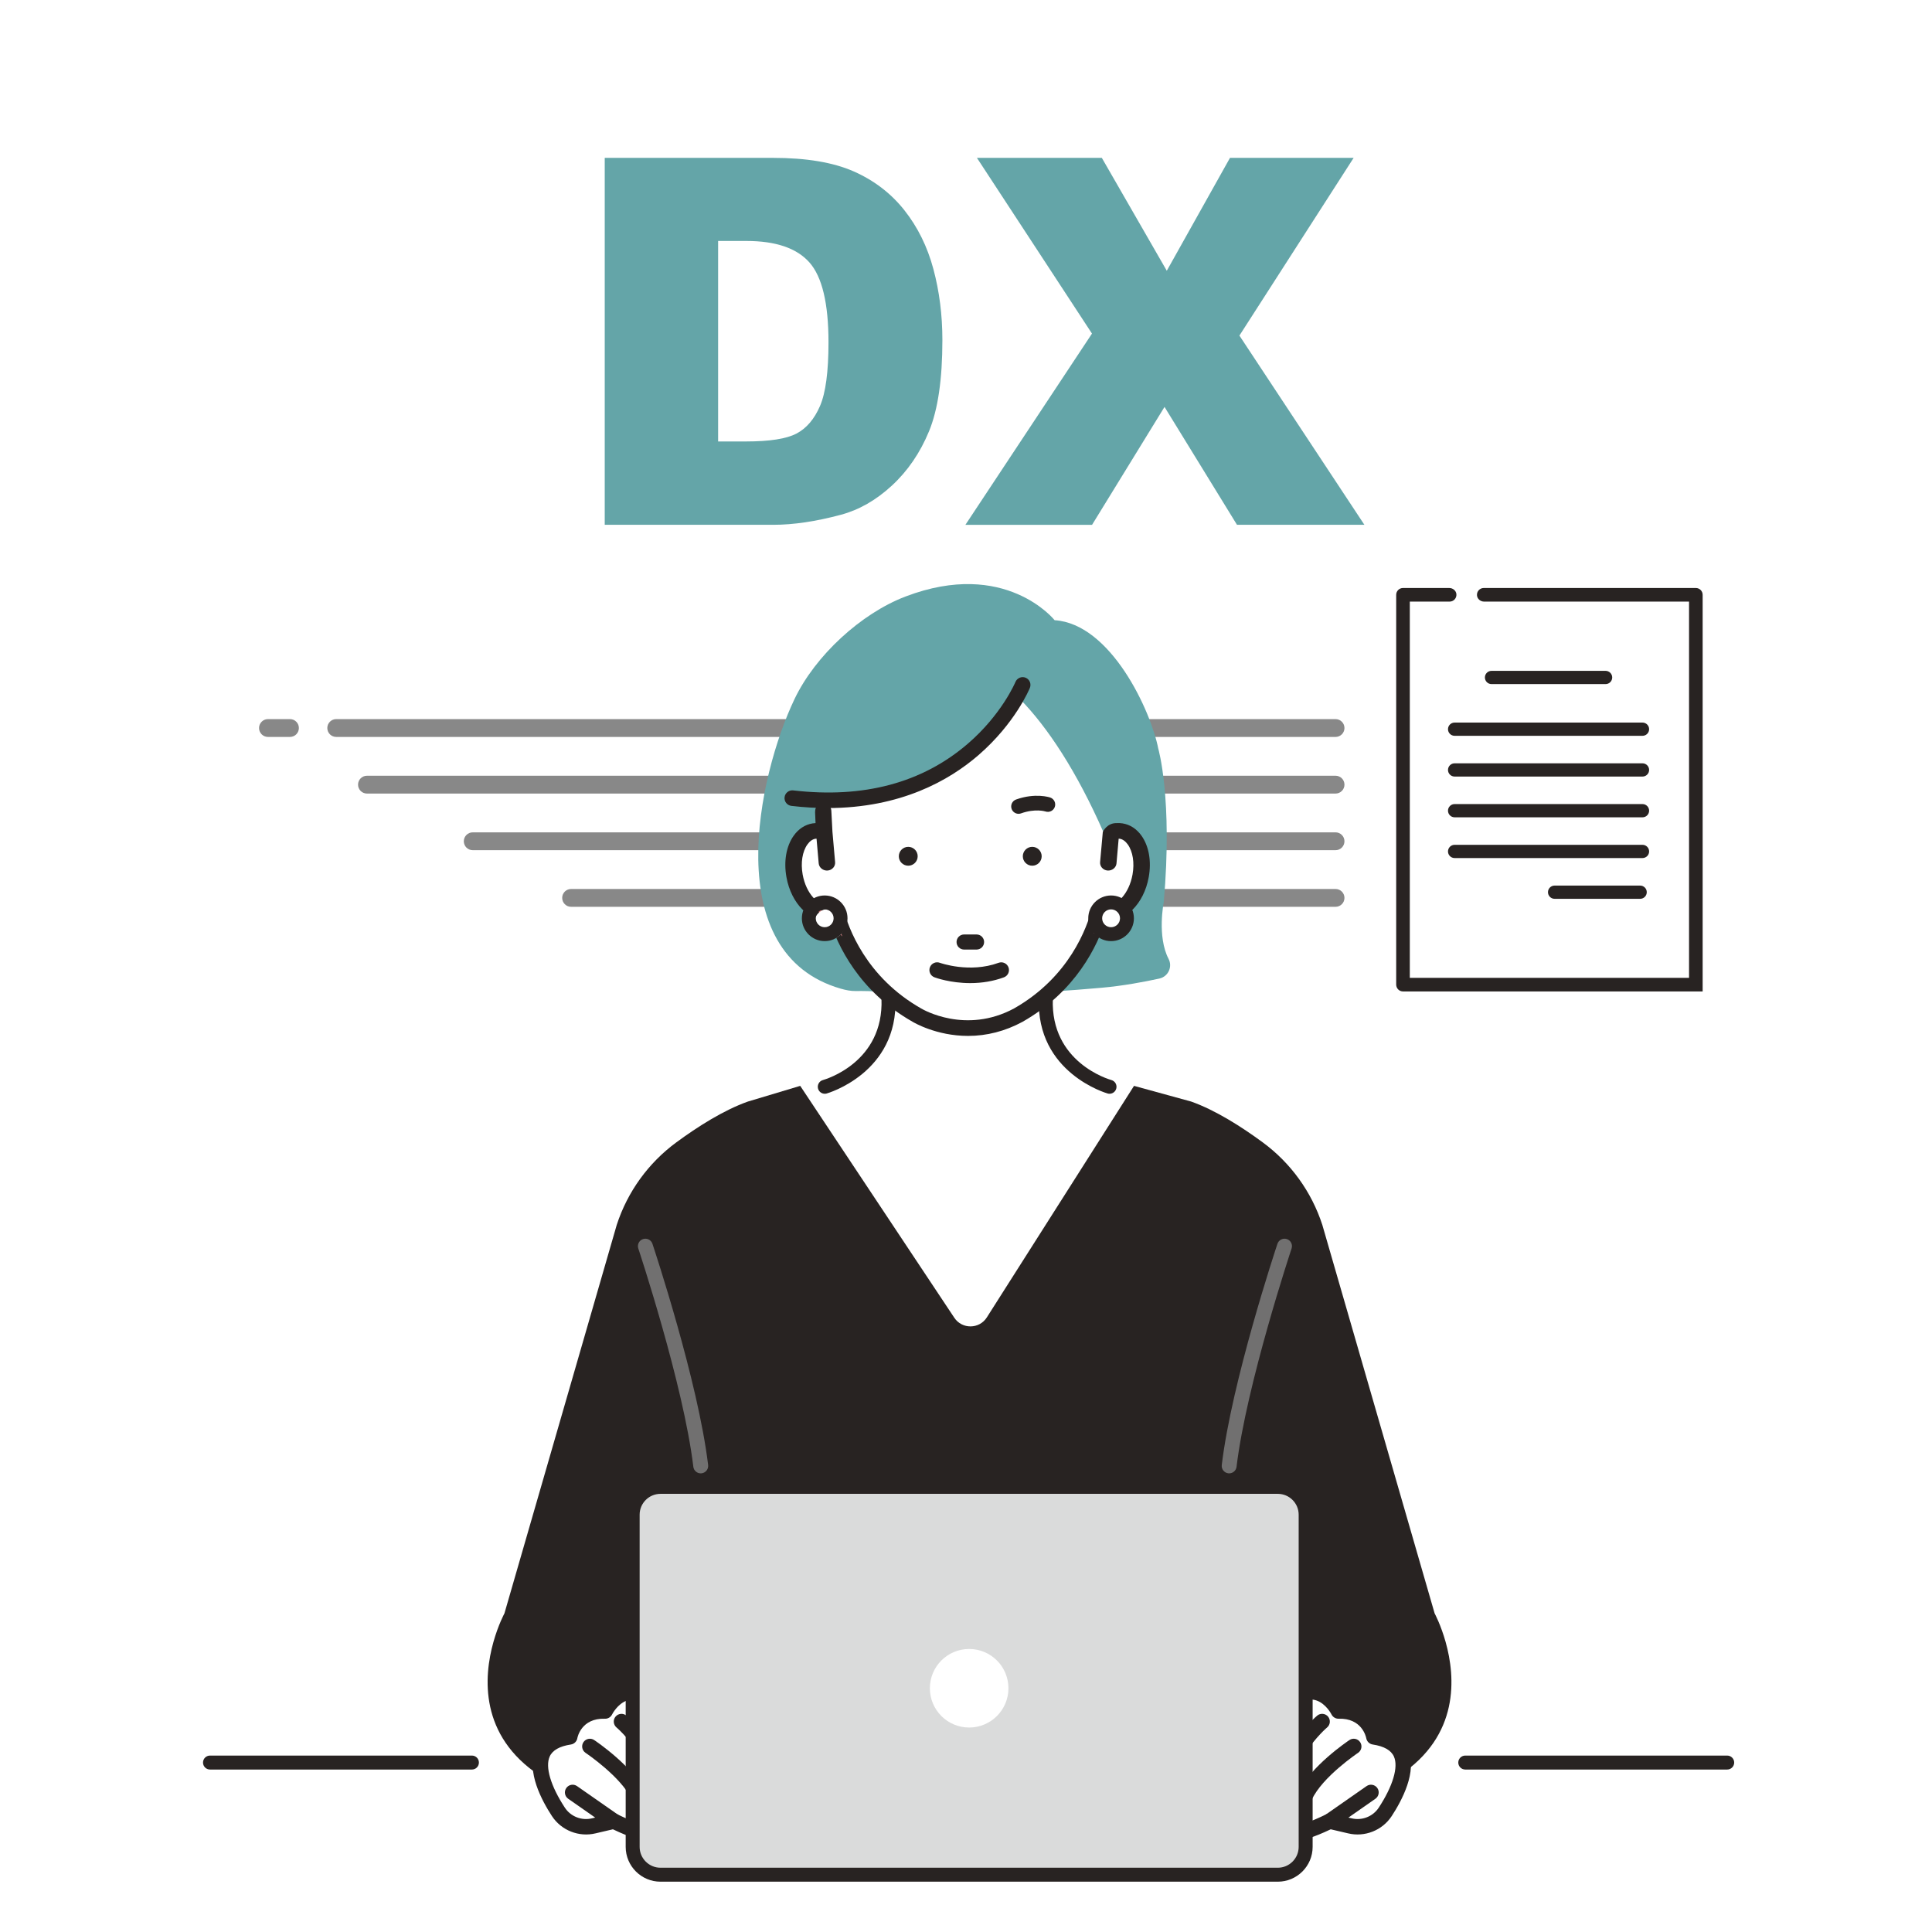 <?xml version="1.0" encoding="utf-8"?>
<!-- Generator: Adobe Illustrator 16.0.0, SVG Export Plug-In . SVG Version: 6.00 Build 0)  -->
<!DOCTYPE svg PUBLIC "-//W3C//DTD SVG 1.1//EN" "http://www.w3.org/Graphics/SVG/1.1/DTD/svg11.dtd">
<svg version="1.1" id="レイヤー_1" xmlns="http://www.w3.org/2000/svg" xmlns:xlink="http://www.w3.org/1999/xlink" x="0px"
	 y="0px" width="280px" height="280px" viewBox="0 0 280 280" enable-background="new 0 0 280 280" xml:space="preserve">
<pattern  width="22.553" height="22.552" patternUnits="userSpaceOnUse" id="新規パターンスウォッチ_14" viewBox="12.968 -24.244 22.553 22.552" overflow="visible">
	<g>
		<polygon fill="none" points="12.968,-1.691 12.968,-24.244 35.521,-24.244 35.521,-1.691 		"/>
		<path fill="#64A6AA" d="M35.521,0c0.932,0,1.69-0.757,1.69-1.691s-0.758-1.691-1.69-1.691c-0.935,0-1.692,0.757-1.692,1.691
			S34.585,0,35.521,0z"/>
		<path fill="#64A6AA" d="M24.244,0c0.934,0,1.691-0.757,1.691-1.691s-0.758-1.691-1.691-1.691c-0.935,0-1.691,0.757-1.691,1.691
			S23.309,0,24.244,0z"/>
		<path fill="#64A6AA" d="M12.968,0c0.933,0,1.691-0.757,1.691-1.691S13.9-3.383,12.968-3.383c-0.935,0-1.692,0.757-1.692,1.691
			S12.033,0,12.968,0z"/>
		<path fill="#64A6AA" d="M35.521-11.276c0.932,0,1.69-0.757,1.69-1.692c0-0.934-0.758-1.691-1.69-1.691
			c-0.935,0-1.692,0.757-1.692,1.691C33.828-12.033,34.585-11.276,35.521-11.276z"/>
		<path fill="#64A6AA" d="M24.244-11.276c0.934,0,1.691-0.757,1.691-1.692c0-0.934-0.758-1.691-1.691-1.691
			c-0.935,0-1.691,0.757-1.691,1.691C22.552-12.033,23.309-11.276,24.244-11.276z"/>
		<path fill="#64A6AA" d="M12.968-11.276c0.933,0,1.691-0.757,1.691-1.692c0-0.934-0.759-1.691-1.691-1.691
			c-0.935,0-1.692,0.757-1.692,1.691C11.276-12.033,12.033-11.276,12.968-11.276z"/>
		<path fill="#64A6AA" d="M35.521-22.552c0.932,0,1.69-0.757,1.69-1.691c0-0.934-0.758-1.691-1.69-1.691
			c-0.935,0-1.692,0.757-1.692,1.691C33.828-23.309,34.585-22.552,35.521-22.552z"/>
		<path fill="#64A6AA" d="M24.244-22.552c0.934,0,1.691-0.757,1.691-1.691c0-0.934-0.758-1.691-1.691-1.691
			c-0.935,0-1.691,0.757-1.691,1.691C22.552-23.309,23.309-22.552,24.244-22.552z"/>
		<path fill="#64A6AA" d="M12.968-22.552c0.933,0,1.691-0.757,1.691-1.691c0-0.934-0.759-1.691-1.691-1.691
			c-0.935,0-1.692,0.757-1.692,1.691C11.276-23.309,12.033-22.552,12.968-22.552z"/>
		<path fill="#64A6AA" d="M1.691-22.552c0.934,0,1.692-0.757,1.692-1.691c0-0.934-0.758-1.691-1.692-1.691
			C0.757-25.935,0-25.178,0-24.244C0-23.309,0.757-22.552,1.691-22.552z"/>
		<path fill="#64A6AA" d="M1.691-24.244"/>
		<path fill="#64A6AA" d="M18.605-5.639c0.934,0,1.691-0.757,1.691-1.691s-0.758-1.691-1.691-1.691
			c-0.934,0-1.691,0.757-1.691,1.691S17.671-5.639,18.605-5.639z"/>
		<path fill="#64A6AA" d="M29.882-5.639c0.933,0,1.691-0.757,1.691-1.691s-0.759-1.691-1.691-1.691
			c-0.935,0-1.691,0.757-1.691,1.691S28.947-5.639,29.882-5.639z"/>
		<path fill="#64A6AA" d="M18.605-16.914c0.934,0,1.691-0.757,1.691-1.691c0-0.935-0.758-1.691-1.691-1.691
			c-0.934,0-1.691,0.757-1.691,1.691C16.914-17.671,17.671-16.914,18.605-16.914z"/>
		<path fill="#64A6AA" d="M29.882-16.914c0.933,0,1.691-0.757,1.691-1.691c0-0.935-0.759-1.691-1.691-1.691
			c-0.935,0-1.691,0.757-1.691,1.691C28.19-17.671,28.947-16.914,29.882-16.914z"/>
		<path fill="#64A6AA" d="M7.33-16.914c0.934,0,1.691-0.757,1.691-1.691c0-0.935-0.758-1.691-1.691-1.691
			c-0.934,0-1.691,0.757-1.691,1.691C5.638-17.671,6.396-16.914,7.33-16.914z"/>
		<path fill="#64A6AA" d="M7.33-18.605"/>
	</g>
</pattern>
<g>
	<g>
		<path fill="#888888" d="M193.558,106.802H48.727c-0.713,0-1.291-0.578-1.291-1.292s0.578-1.292,1.291-1.292h144.831
			c0.714,0,1.292,0.578,1.292,1.292S194.271,106.802,193.558,106.802z"/>
		<path fill="#888888" d="M42.025,106.802h-3.19c-0.714,0-1.292-0.578-1.292-1.292s0.578-1.292,1.292-1.292h3.19
			c0.714,0,1.292,0.578,1.292,1.292S42.739,106.802,42.025,106.802z"/>
		<path fill="#888888" d="M193.558,115.009H53.183c-0.714,0-1.292-0.578-1.292-1.292c0-0.713,0.579-1.292,1.292-1.292h140.375
			c0.714,0,1.292,0.579,1.292,1.292C194.85,114.431,194.271,115.009,193.558,115.009z"/>
		<path fill="#888888" d="M193.558,123.215H68.511c-0.713,0-1.292-0.578-1.292-1.292s0.578-1.292,1.292-1.292h125.046
			c0.714,0,1.292,0.578,1.292,1.292S194.271,123.215,193.558,123.215z"/>
		<path fill="#888888" d="M193.558,131.422H82.768c-0.713,0-1.292-0.579-1.292-1.292s0.579-1.292,1.292-1.292h110.79
			c0.714,0,1.292,0.578,1.292,1.292S194.271,131.422,193.558,131.422z"/>
		<polygon fill="#FFFFFF" points="203.335,86.204 203.335,142.7 223.9,142.7 229.141,142.7 245.775,142.7 245.775,86.204 		"/>
		
			<pattern  id="SVGID_1_" xlink:href="#譁ｰ隕上ヱ繧ｿ繝ｼ繝ｳ繧ｹ繧ｦ繧ｩ繝メ_14" patternTransform="matrix(0.432 0 0 0.432 -4526.76 -4386.026)">
		</pattern>
		<polygon fill="url(#SVGID_1_)" points="210.416,92.812 210.416,149.31 241.191,149.31 246.434,149.31 252.855,149.31 
			252.855,92.812 		"/>
		<polygon fill="#FFFFFF" points="203.335,86.204 203.335,142.7 234.111,142.7 239.352,142.7 245.775,142.7 245.775,86.204 		"/>
		<path fill="#282322" d="M245.775,85.217h-30.737c-0.579,0-1.04,0.498-0.981,1.088c0.051,0.513,0.521,0.884,1.037,0.884h29.695
			v54.525h-20.415h-9.132H204.32V87.189h5.771c0.578,0,1.04-0.497,0.981-1.088c-0.052-0.513-0.521-0.884-1.038-0.884h-6.701
			c-0.544,0-0.986,0.441-0.986,0.986V142.7c0,0.545,0.442,0.986,0.986,0.986h11.434h9.132h22.862V86.204
			C246.762,85.659,246.32,85.217,245.775,85.217z"/>
		<path fill="#FFFFFF" d="M155.307,154.033c-1.61-1.668-3.529-5.771-3.632-8.087l-0.46-10.422h-3.057h-1.952h-3.057h-6.191h-3.056
			h-1.953h-3.056l-0.459,10.422c-0.103,2.315-2.022,6.419-3.632,8.087c-4.921,5.097-10.522,5.821-10.522,5.821l27.229,39.872
			l26.805-40.421C168.312,159.306,160.228,159.13,155.307,154.033z"/>
		<g>
			<path fill="#282322" d="M101.871,263.354c0.336,0.025,0.666,0.049,0.99,0.073C102.505,263.4,102.174,263.376,101.871,263.354z"/>
			<path fill="#282322" d="M102.861,263.427c0.093,0.007,0.188,0.014,0.284,0.021C103.05,263.44,102.957,263.434,102.861,263.427z"
				/>
			<path fill="#282322" d="M101.749,263.345c0.04,0.003,0.081,0.006,0.122,0.009C101.83,263.351,101.79,263.348,101.749,263.345z"/>
			<path fill="#282322" d="M103.145,263.447c0.226,0.017,0.448,0.033,0.667,0.05C103.583,263.48,103.36,263.464,103.145,263.447z"/>
			<path fill="#282322" d="M105.846,263.646c0.191,0.015,0.378,0.028,0.565,0.042C106.221,263.675,106.033,263.66,105.846,263.646z"
				/>
			<path fill="#282322" d="M106.412,263.688c0.124,0.009,0.249,0.019,0.374,0.027C106.663,263.707,106.537,263.698,106.412,263.688z
				"/>
			<path fill="#282322" d="M101.459,263.323c0.096,0.007,0.195,0.015,0.29,0.021C101.649,263.337,101.552,263.33,101.459,263.323z"
				/>
			<path fill="#282322" d="M103.812,263.497c0.634,0.046,1.319,0.097,2.034,0.149C105.199,263.6,104.52,263.549,103.812,263.497z"/>
			<path fill="#282322" d="M99.945,263.212c0.032,0.002,0.062,0.004,0.094,0.007C99.999,263.216,99.968,263.213,99.945,263.212z"/>
			<path fill="#282322" d="M99.924,263.21c0.006,0.001,0.013,0.001,0.021,0.002C99.938,263.211,99.931,263.211,99.924,263.21z"/>
			<path fill="#282322" d="M101.302,263.312c0.052,0.004,0.104,0.008,0.157,0.012C101.407,263.319,101.354,263.315,101.302,263.312z
				"/>
			<path fill="#282322" d="M100.039,263.219c0.034,0.002,0.073,0.005,0.119,0.008C100.118,263.225,100.079,263.222,100.039,263.219z
				"/>
			<path fill="#282322" d="M99.902,263.208c0.007,0.001,0.014,0.001,0.021,0.002C99.911,263.209,99.902,263.208,99.902,263.208z"/>
			<path fill="#282322" d="M106.786,263.716c0.103,0.008,0.202,0.016,0.303,0.022C106.988,263.731,106.886,263.724,106.786,263.716z
				"/>
			<path fill="#282322" d="M101.119,263.298c0.061,0.005,0.122,0.009,0.183,0.014C101.239,263.307,101.178,263.303,101.119,263.298z
				"/>
			<path fill="#282322" d="M100.325,263.239c0.201,0.015,0.469,0.034,0.794,0.059C100.857,263.279,100.593,263.26,100.325,263.239z"
				/>
			<path fill="#282322" d="M100.158,263.227c0.056,0.005,0.111,0.009,0.167,0.013C100.263,263.234,100.207,263.23,100.158,263.227z"
				/>
			<path fill="#282322" d="M116.418,264.427c0.004,0.001,0.008,0.001,0.011,0.001C116.426,264.428,116.422,264.428,116.418,264.427z
				"/>
			<path fill="#282322" d="M115.904,264.389c0.18,0.014,0.352,0.026,0.514,0.038C116.259,264.415,116.086,264.402,115.904,264.389z"
				/>
			<path fill="#282322" d="M116.429,264.428c0.485,0.036,0.89,0.066,1.192,0.088C117.335,264.494,116.942,264.466,116.429,264.428z"
				/>
			<path fill="#282322" d="M117.622,264.516c0.002,0,0.006,0,0.008,0.001C117.627,264.516,117.625,264.516,117.622,264.516z"/>
			<path fill="#282322" d="M107.089,263.738c0.264,0.02,0.53,0.039,0.797,0.059C107.626,263.778,107.36,263.759,107.089,263.738z"/>
			<path fill="#282322" d="M117.63,264.517c0.061,0.004,0.116,0.008,0.168,0.013C117.747,264.524,117.691,264.521,117.63,264.517z"
				/>
			<path fill="#282322" d="M118.11,264.552C118.27,264.563,118.279,264.564,118.11,264.552L118.11,264.552z"/>
			<path fill="#282322" d="M117.798,264.529c0.137,0.01,0.24,0.018,0.312,0.022C118.036,264.547,117.931,264.539,117.798,264.529z"
				/>
			<path fill="#282322" d="M115.528,264.361c0.072,0.006,0.144,0.011,0.214,0.016C115.672,264.372,115.602,264.367,115.528,264.361z
				"/>
			<path fill="#282322" d="M115.742,264.377c0.054,0.004,0.109,0.008,0.162,0.012C115.851,264.385,115.796,264.381,115.742,264.377z
				"/>
			<path fill="#282322" d="M107.886,263.797c0.25,0.02,0.496,0.037,0.735,0.055C108.375,263.834,108.13,263.815,107.886,263.797z"/>
			<path fill="#282322" d="M115.307,264.345c0.075,0.006,0.15,0.011,0.222,0.017C115.456,264.355,115.382,264.351,115.307,264.345z"
				/>
			<path fill="#282322" d="M108.621,263.852c0.357,0.026,0.715,0.053,1.071,0.079C109.347,263.905,108.991,263.879,108.621,263.852z
				"/>
			<path fill="#282322" d="M109.692,263.931c0.236,0.018,0.466,0.034,0.691,0.051C110.154,263.965,109.923,263.947,109.692,263.931z
				"/>
			<path fill="#282322" d="M112.931,264.17c0.471,0.034,0.906,0.066,1.308,0.096C113.821,264.235,113.384,264.203,112.931,264.17z"
				/>
			<path fill="#282322" d="M114.238,264.266c0.375,0.028,0.732,0.055,1.068,0.079C114.981,264.32,114.625,264.295,114.238,264.266z"
				/>
			<path fill="#282322" d="M110.383,263.981c0.876,0.065,1.737,0.128,2.547,0.188C112.175,264.114,111.328,264.051,110.383,263.981z
				"/>
			<path fill="#282322" d="M181.162,263.323c-0.093,0.007-0.189,0.014-0.289,0.021C180.968,263.338,181.066,263.33,181.162,263.323z
				"/>
			<path fill="#282322" d="M179.477,263.447c-0.215,0.017-0.438,0.033-0.667,0.05C179.029,263.48,179.252,263.464,179.477,263.447z"
				/>
			<path fill="#282322" d="M175.836,263.716c-0.102,0.008-0.202,0.016-0.303,0.022C175.633,263.731,175.733,263.724,175.836,263.716
				z"/>
			<path fill="#282322" d="M180.873,263.345c-0.041,0.003-0.081,0.006-0.121,0.009C180.792,263.351,180.832,263.348,180.873,263.345
				z"/>
			<path fill="#282322" d="M180.752,263.354c-0.305,0.022-0.637,0.047-0.991,0.073C180.085,263.402,180.414,263.379,180.752,263.354
				z"/>
			<path fill="#282322" d="M176.21,263.688c-0.126,0.01-0.251,0.019-0.374,0.027C175.961,263.707,176.086,263.697,176.21,263.688z"
				/>
			<path fill="#282322" d="M178.81,263.497c-0.708,0.052-1.387,0.103-2.034,0.149C177.49,263.594,178.175,263.543,178.81,263.497z"
				/>
			<path fill="#282322" d="M176.775,263.646c-0.188,0.014-0.375,0.028-0.565,0.042C176.396,263.675,176.584,263.661,176.775,263.646
				z"/>
			<path fill="#282322" d="M179.761,263.427c-0.096,0.007-0.189,0.014-0.284,0.021C179.573,263.44,179.668,263.434,179.761,263.427z
				"/>
			<path fill="#282322" d="M182.697,263.21c-0.007,0.001-0.014,0.001-0.021,0.002C182.685,263.211,182.691,263.211,182.697,263.21z"
				/>
			<path fill="#282322" d="M182.676,263.212c-0.021,0.001-0.053,0.004-0.094,0.007C182.614,263.216,182.645,263.214,182.676,263.212
				z"/>
			<path fill="#282322" d="M181.319,263.312c-0.052,0.004-0.104,0.008-0.157,0.012C181.216,263.319,181.268,263.315,181.319,263.312
				z"/>
			<path fill="#282322" d="M182.719,263.208c0,0-0.008,0.001-0.021,0.002C182.705,263.209,182.712,263.209,182.719,263.208z"/>
			<path fill="#282322" d="M182.582,263.219c-0.039,0.003-0.078,0.006-0.119,0.008C182.51,263.224,182.549,263.221,182.582,263.219z
				"/>
			<path fill="#282322" d="M181.503,263.298c-0.06,0.005-0.12,0.009-0.184,0.014C181.381,263.307,181.441,263.303,181.503,263.298z"
				/>
			<path fill="#282322" d="M182.297,263.239c-0.268,0.021-0.533,0.04-0.794,0.059C181.828,263.273,182.096,263.254,182.297,263.239z
				"/>
			<path fill="#282322" d="M182.463,263.227c-0.049,0.004-0.104,0.008-0.166,0.013C182.353,263.235,182.407,263.231,182.463,263.227
				z"/>
			<path fill="#282322" d="M174.736,263.797c-0.244,0.019-0.49,0.037-0.736,0.055C174.24,263.834,174.485,263.816,174.736,263.797z"
				/>
			<path fill="#282322" d="M166.191,264.428c-0.512,0.038-0.904,0.066-1.191,0.088C165.303,264.494,165.707,264.464,166.191,264.428
				z"/>
			<path fill="#282322" d="M165,264.516c-0.003,0-0.006,0-0.008,0.001C164.994,264.516,164.996,264.516,165,264.516z"/>
			<path fill="#282322" d="M166.718,264.389c-0.183,0.014-0.354,0.026-0.515,0.038C166.366,264.415,166.538,264.402,166.718,264.389
				z"/>
			<path fill="#282322" d="M164.992,264.517c-0.062,0.004-0.117,0.008-0.17,0.013C164.875,264.524,164.931,264.521,164.992,264.517z
				"/>
			<path fill="#282322" d="M166.203,264.427c-0.004,0.001-0.008,0.001-0.012,0.001C166.195,264.428,166.199,264.428,166.203,264.427
				z"/>
			<path fill="#282322" d="M164.35,157.372l8.275,2.271c3.543,1.256,7.312,3.66,10.381,5.918c4.049,2.979,7.075,7.156,8.638,11.967
				l16.274,56.298c0,0,14.314,26.34-26.467,29.383l-40.939-0.07l-40.94,0.07c-40.781-3.043-26.466-29.383-26.466-29.383
				l16.274-56.298c1.562-4.811,4.589-8.988,8.637-11.967c3.068-2.258,6.839-4.662,10.381-5.918l7.575-2.271l22.331,33.605
				c1.126,1.694,3.624,1.669,4.715-0.048L164.35,157.372z"/>
			<path fill="#282322" d="M164.822,264.529c-0.132,0.01-0.236,0.018-0.311,0.022C164.583,264.547,164.686,264.539,164.822,264.529z
				"/>
			<path fill="#282322" d="M164.512,264.552C164.342,264.564,164.352,264.563,164.512,264.552L164.512,264.552z"/>
			<path fill="#282322" d="M167.094,264.361c-0.074,0.006-0.145,0.011-0.215,0.016C166.949,264.372,167.021,264.367,167.094,264.361
				z"/>
			<path fill="#282322" d="M169.691,264.17c-0.454,0.033-0.892,0.065-1.309,0.096C168.785,264.236,169.22,264.204,169.691,264.17z"
				/>
			<path fill="#282322" d="M172.93,263.931c-0.231,0.017-0.463,0.034-0.691,0.051C172.463,263.965,172.693,263.948,172.93,263.931z"
				/>
			<path fill="#282322" d="M172.238,263.981c-0.945,0.069-1.792,0.133-2.547,0.188C170.502,264.109,171.361,264.047,172.238,263.981
				z"/>
			<path fill="#282322" d="M174,263.852c-0.369,0.027-0.726,0.054-1.07,0.079C173.285,263.904,173.644,263.878,174,263.852z"/>
			<path fill="#282322" d="M168.383,264.266c-0.387,0.029-0.742,0.055-1.068,0.079C167.65,264.32,168.008,264.294,168.383,264.266z"
				/>
			<path fill="#282322" d="M175.533,263.738c-0.271,0.021-0.537,0.04-0.797,0.059C175.003,263.777,175.27,263.758,175.533,263.738z"
				/>
			<path fill="#282322" d="M166.879,264.377c-0.055,0.004-0.107,0.008-0.161,0.012C166.771,264.385,166.824,264.381,166.879,264.377
				z"/>
			<path fill="#282322" d="M167.314,264.345c-0.074,0.006-0.148,0.011-0.221,0.017C167.165,264.355,167.24,264.351,167.314,264.345z
				"/>
		</g>
		<g>
			<path fill="#FFFFFF" d="M87.709,247.973c0,0,2.083-4.304,6.247-2.222c0,0,1.11-6.178,5.692-0.555c0,0,6.386,17.769,0.139,19.227
				c0,0-2.638-1.249-5.969-5.206c0,0,7.357,10.689-4.859,4.721l-2.89,0.675c-1.969,0.478-4.031-0.329-5.142-2.023
				c-1.653-2.521-5.712-9.758,1.646-10.868C82.573,251.721,83.267,247.834,87.709,247.973z"/>
			<path fill="#282322" d="M94.461,266.867c-1.335,0-3.175-0.579-5.632-1.752l-2.505,0.586c-2.417,0.586-4.966-0.417-6.331-2.499
				c-1.473-2.247-3.739-6.476-2.367-9.545c0.663-1.481,2.026-2.458,4.058-2.908c0.574-1.603,2.164-3.721,5.387-3.888
				c0.503-0.758,1.528-1.998,3.104-2.535c0.979-0.334,2.004-0.351,3.058-0.055c0.38-0.956,1.099-2.139,2.384-2.471
				c1.505-0.389,3.108,0.49,4.899,2.689c0.08,0.098,0.143,0.209,0.186,0.328c0.495,1.377,4.757,13.6,2.049,18.577
				c-0.605,1.112-1.542,1.844-2.708,2.116c-0.245,0.058-0.504,0.029-0.732-0.078c-0.063-0.029-0.897-0.434-2.193-1.438
				c0.061,0.773-0.084,1.484-0.556,2.033C96.079,266.586,95.393,266.867,94.461,266.867z M88.959,262.818
				c0.169,0,0.337,0.039,0.491,0.114c4.544,2.22,5.414,1.635,5.423,1.629c0.259-0.441-0.557-2.649-1.976-4.71
				c-0.338-0.492-0.231-1.162,0.243-1.523s1.149-0.287,1.533,0.169c2.404,2.854,4.429,4.231,5.229,4.711
				c0.366-0.169,0.651-0.456,0.883-0.882c1.861-3.42-0.844-12.942-2.125-16.57c-1.229-1.47-2.088-1.891-2.484-1.79
				c-0.514,0.131-0.981,1.238-1.121,1.987c-0.064,0.345-0.287,0.642-0.602,0.798c-0.315,0.155-0.685,0.157-0.998,0
				c-0.945-0.472-1.782-0.572-2.562-0.308c-1.402,0.477-2.172,2.001-2.179,2.016c-0.192,0.397-0.602,0.65-1.042,0.631
				c-3.441-0.11-3.979,2.707-4,2.827c-0.084,0.472-0.46,0.837-0.934,0.909c-1.632,0.246-2.666,0.833-3.073,1.744
				c-0.675,1.51,0.146,4.278,2.196,7.406c0.848,1.293,2.432,1.916,3.943,1.549l2.899-0.678
				C88.788,262.828,88.874,262.818,88.959,262.818z"/>
		</g>
		<path fill="#282322" d="M88.958,265.055c-0.221,0-0.444-0.064-0.639-0.2l-5.97-4.165c-0.506-0.354-0.63-1.051-0.277-1.557
			c0.354-0.507,1.05-0.631,1.557-0.277l5.969,4.164c0.506,0.354,0.631,1.051,0.277,1.557
			C89.659,264.889,89.311,265.055,88.958,265.055z"/>
		<path fill="#282322" d="M92.569,261.446c-0.422,0-0.827-0.241-1.016-0.65c-1.512-3.276-6.634-6.723-6.686-6.757
			c-0.514-0.343-0.652-1.037-0.309-1.551c0.343-0.513,1.037-0.651,1.55-0.31c0.232,0.154,5.698,3.829,7.475,7.681
			c0.258,0.561,0.014,1.225-0.547,1.483C92.885,261.413,92.726,261.446,92.569,261.446z"/>
		<path fill="#282322" d="M93.402,254.505c-0.361,0-0.716-0.175-0.932-0.498c-1.545-2.317-3.103-3.637-3.119-3.649
			c-0.472-0.396-0.535-1.102-0.139-1.574c0.396-0.473,1.099-0.537,1.573-0.143c0.073,0.061,1.81,1.521,3.546,4.126
			c0.342,0.514,0.203,1.208-0.31,1.55C93.831,254.443,93.615,254.505,93.402,254.505z"/>
		<g>
			<g>
				<path fill="#FFFFFF" d="M193.975,247.973c0,0-2.083-4.304-6.247-2.222c0,0-1.11-6.178-5.692-0.555
					c0,0-6.386,17.769-0.139,19.227c0,0,2.638-1.249,5.969-5.206c0,0-7.357,10.689,4.859,4.721l2.891,0.675
					c1.969,0.478,4.03-0.329,5.141-2.023c1.653-2.521,5.713-9.758-1.645-10.868C199.111,251.721,198.416,247.834,193.975,247.973z"
					/>
				<path fill="#282322" d="M187.223,266.867c-0.932,0-1.617-0.281-2.098-0.839c-0.268-0.31-0.621-0.938-0.545-2.042
					c-1.303,1.012-2.142,1.418-2.205,1.447c-0.229,0.107-0.486,0.136-0.732,0.078c-1.166-0.272-2.104-1.004-2.709-2.116
					c-2.708-4.978,1.555-17.2,2.05-18.577c0.042-0.12,0.105-0.23,0.186-0.328c1.791-2.199,3.394-3.078,4.899-2.689
					c1.285,0.332,2.003,1.515,2.384,2.471c1.054-0.296,2.077-0.279,3.058,0.055c1.576,0.537,2.601,1.777,3.104,2.535
					c3.225,0.166,4.812,2.285,5.387,3.888c2.033,0.45,3.396,1.427,4.059,2.908c1.373,3.069-0.895,7.298-2.367,9.545
					c-1.364,2.082-3.912,3.086-6.34,2.497l-2.496-0.584C190.398,266.288,188.559,266.867,187.223,266.867z M186.822,264.574
					c0.006,0,0.891,0.567,5.412-1.642c0.23-0.113,0.495-0.142,0.745-0.085l2.89,0.676c1.52,0.369,3.104-0.254,3.952-1.547
					c2.05-3.128,2.871-5.896,2.196-7.406c-0.408-0.911-1.441-1.498-3.074-1.744c-0.474-0.072-0.849-0.438-0.934-0.909
					c-0.057-0.293-0.678-2.926-4-2.827c-0.432,0.014-0.847-0.231-1.04-0.626c-0.022-0.045-0.798-1.558-2.194-2.025
					c-0.774-0.259-1.608-0.157-2.548,0.312c-0.315,0.157-0.687,0.157-1.001,0c-0.314-0.158-0.537-0.455-0.6-0.802
					c-0.139-0.745-0.605-1.853-1.12-1.983c-0.399-0.103-1.255,0.321-2.483,1.79c-1.28,3.629-3.984,13.154-2.125,16.57
					c0.232,0.426,0.518,0.713,0.883,0.883c0.798-0.479,2.824-1.855,5.23-4.712c0.383-0.456,1.058-0.53,1.531-0.169
					c0.475,0.361,0.582,1.031,0.244,1.522C187.369,261.914,186.554,264.122,186.822,264.574L186.822,264.574z"/>
			</g>
			<path fill="#282322" d="M192.727,265.055c-0.354,0-0.701-0.166-0.918-0.479c-0.354-0.506-0.23-1.203,0.277-1.557l5.969-4.164
				c0.507-0.354,1.203-0.229,1.557,0.277s0.229,1.203-0.277,1.557l-5.969,4.165C193.17,264.99,192.947,265.055,192.727,265.055z"/>
			<path fill="#282322" d="M189.115,261.446c-0.157,0-0.316-0.033-0.469-0.104c-0.561-0.259-0.805-0.923-0.546-1.483
				c1.778-3.852,7.243-7.526,7.475-7.681c0.514-0.343,1.208-0.204,1.55,0.31c0.344,0.514,0.205,1.208-0.309,1.551
				c-0.052,0.034-5.174,3.48-6.686,6.758C189.941,261.205,189.537,261.446,189.115,261.446z"/>
			<path fill="#282322" d="M188.281,254.505c-0.213,0-0.428-0.062-0.619-0.188c-0.514-0.342-0.652-1.036-0.311-1.55
				c1.736-2.604,3.475-4.065,3.547-4.126c0.475-0.396,1.18-0.332,1.575,0.143s0.331,1.18-0.144,1.575
				c-0.014,0.012-1.572,1.331-3.117,3.648C188.998,254.33,188.643,254.505,188.281,254.505z"/>
		</g>
		<g>
			<path fill="#DADBDB" d="M185.19,271.697H95.724c-2.228,0-4.034-1.807-4.034-4.034v-48.142c0-2.229,1.806-4.034,4.034-4.034
				h89.467c2.228,0,4.034,1.806,4.034,4.034v48.142C189.225,269.891,187.418,271.697,185.19,271.697z"/>
			<path fill="#282322" d="M185.19,272.708H95.724c-2.782,0-5.045-2.263-5.045-5.045v-48.142c0-2.782,2.263-5.045,5.045-5.045
				h89.467c2.782,0,5.046,2.263,5.046,5.045v48.142C190.236,270.445,187.973,272.708,185.19,272.708z M95.724,216.499
				c-1.667,0-3.023,1.355-3.023,3.022v48.142c0,1.667,1.356,3.022,3.023,3.022h89.467c1.667,0,3.022-1.355,3.022-3.022v-48.142
				c0-1.667-1.355-3.022-3.022-3.022H95.724z"/>
		</g>
		<circle fill="#FFFFFF" cx="140.457" cy="244.674" r="5.693"/>
		<path fill="#64A5A8" d="M159.691,143.15c-9.693,0.858-16.64,1.019-16.64,1.019l-8.771,0.65c-4.151-1.145-8.375-1.224-10.24-1.19
			c-0.742,0.013-1.474-0.137-2.188-0.343c-17.605-5.071-12.045-30.785-6.701-41.979c3.004-6.292,9.621-12.388,16.073-14.852
			c14.5-5.536,21.618,3.428,21.618,3.428c8.173,0.527,13.973,13.182,15.027,18.63c0,0,2.109,7.206,0.791,22.232
			c0,0-0.996,4.979,0.699,8.221c0.605,1.159-0.061,2.573-1.338,2.854C165.812,142.303,162.75,142.879,159.691,143.15z"/>
		<path fill="#FFFFFF" d="M162.798,120.108c-0.505-0.084-1.653,1.996-2.144,2.201c-7.645-18.19-16.837-26.861-23.107-26.414
			c-3.497-0.351-14.113,2.59-17.638,20.973l-0.815,4.21c-0.49-0.205-0.998-0.282-1.502-0.198c-2.173,0.368-2.947,2.307-2.867,5.367
			c0.093,3.555,2.833,6.053,5.008,5.687c0.343-0.059,0.662-0.192,0.957-0.379c1.853,10.779,18.234,19.534,17.918,17.381l5.273-0.264
			c10.809-2.636,15.146-14.316,15.82-17.117c0.295,0.187,0.611,0.32,0.955,0.379c2.175,0.366,4.416-2.181,5.009-5.687
			C166.255,122.74,164.971,120.476,162.798,120.108z"/>
		<path fill="#64A5A8" d="M148.285,96.548c0,0-6.33,19.393-30.516,19.685C117.769,116.233,114.468,81.556,148.285,96.548z"/>
		<path fill="#282322" d="M119.948,117.109c10.593,0,17.641-4.015,21.861-7.672c5.307-4.598,7.365-9.537,7.449-9.745
			c0.236-0.578-0.04-1.238-0.618-1.474c-0.577-0.236-1.237,0.041-1.474,0.618c-0.035,0.085-2.004,4.736-6.918,8.961
			c-6.593,5.669-15.101,7.941-25.289,6.753c-0.621-0.073-1.181,0.372-1.253,0.992c-0.072,0.621,0.372,1.181,0.992,1.254
			C116.536,117.011,118.286,117.109,119.948,117.109z"/>
		<path fill="#282322" d="M147.618,117.944c-0.438,0-0.851-0.272-1.007-0.709c-0.197-0.556,0.092-1.167,0.647-1.365
			c2.794-0.998,4.86-0.317,4.946-0.288c0.559,0.19,0.857,0.796,0.668,1.355c-0.189,0.555-0.791,0.855-1.348,0.67
			c-0.078-0.024-1.506-0.455-3.549,0.274C147.858,117.924,147.736,117.944,147.618,117.944z"/>
		<path fill="#282322" d="M165.435,121.118c-0.708-0.996-1.659-1.614-2.754-1.788c-0.268-0.042-0.54-0.055-0.792-0.04
			c-1.456-0.056-2.038,1.233-2.062,1.289l-0.392,4.366c-0.025,0.291,0.067,0.575,0.259,0.803c0.207,0.244,0.503,0.392,0.831,0.418
			c0.655,0.043,1.232-0.421,1.286-1.033l0.314-3.585c0.06,0,0.114,0.004,0.165,0.012c0.415,0.066,0.825,0.36,1.159,0.828
			c0.733,1.032,0.99,2.66,0.686,4.354c-0.504,2.805-2.277,4.538-3.557,4.335c-0.166-0.027-0.332-0.091-0.508-0.194
			c-0.321-0.19-0.724-0.225-1.078-0.091c-0.355,0.137-0.623,0.429-0.713,0.782c-0.732,2.866-3.303,10.025-11.311,14.576
			c-7.012,3.772-13.197,0.165-13.46,0.008c-8.021-4.554-10.591-11.716-11.324-14.584c-0.091-0.354-0.357-0.646-0.714-0.782
			c-0.352-0.134-0.76-0.099-1.078,0.091c-0.173,0.104-0.338,0.167-0.503,0.194c-1.28,0.191-3.057-1.531-3.561-4.334
			c-0.304-1.696-0.047-3.324,0.686-4.356c0.333-0.467,0.743-0.761,1.155-0.826c0.053-0.008,0.109-0.013,0.17-0.013l0.314,3.585
			c0.054,0.612,0.643,1.081,1.285,1.033c0.33-0.026,0.625-0.175,0.833-0.419c0.192-0.227,0.284-0.511,0.258-0.802l-0.385-4.394
			l-0.154-2.938c0-0.441-0.243-1.302-1.2-1.404c-0.011,0.001-1.162,0.145-1.161,1.523l0.066,1.556
			c-0.139,0.006-0.278,0.021-0.417,0.042c-1.092,0.173-2.043,0.791-2.751,1.786c-1.079,1.519-1.462,3.708-1.05,6.005
			c0.697,3.881,3.428,6.582,6.236,6.194c1.166,3.681,4.262,10.35,12.039,14.764c0.138,0.084,3.433,2.053,8.044,2.053
			c2.725,0,5.37-0.681,7.881-2.034c7.801-4.43,10.902-11.102,12.07-14.782c2.805,0.396,5.537-2.312,6.235-6.194
			C166.896,124.824,166.514,122.637,165.435,121.118z"/>
		<g>
			<path fill="#D27D7F" d="M160.656,131.934c-0.344-0.059-0.66-0.192-0.955-0.379c-0.218,0.904-0.596,2.216-1.221,3.749
				c1.292-1.168,2.434-2.33,3.439-3.476C161.504,131.963,161.079,132.005,160.656,131.934z"/>
			<path fill="#D27D7F" d="M120.689,131.555c-0.295,0.187-0.614,0.32-0.957,0.379c-0.486,0.082-0.976,0.011-1.45-0.177
				c1.345,1.569,2.667,2.904,3.799,3.962C121.352,134.007,120.925,132.54,120.689,131.555z"/>
		</g>
		<circle fill="#FFFFFF" cx="120.177" cy="133.926" r="2.231"/>
		<path fill="#282322" d="M119.52,136.394c-1.824,0-3.307-1.484-3.307-3.307c0-1.824,1.483-3.308,3.307-3.308
			s3.307,1.484,3.307,3.308C122.827,134.91,121.344,136.394,119.52,136.394z M119.52,131.793c-0.713,0-1.293,0.58-1.293,1.293
			c0,0.713,0.58,1.293,1.293,1.293s1.293-0.58,1.293-1.293C120.813,132.374,120.233,131.793,119.52,131.793z"/>
		<circle fill="#FFFFFF" cx="161.026" cy="133.087" r="2.3"/>
		<path fill="#282322" d="M161.026,136.394c-1.823,0-3.308-1.484-3.308-3.307c0-1.824,1.484-3.308,3.308-3.308
			s3.308,1.484,3.308,3.308C164.334,134.91,162.85,136.394,161.026,136.394z M161.026,131.793c-0.714,0-1.294,0.58-1.294,1.293
			c0,0.713,0.58,1.293,1.294,1.293c0.713,0,1.294-0.58,1.294-1.293C162.32,132.374,161.739,131.793,161.026,131.793z"/>
		<path fill="#282322" d="M139.723,137.618h1.81c0.603,0,1.093-0.491,1.093-1.093c0-0.604-0.49-1.094-1.093-1.094h-1.81
			c-0.603,0-1.093,0.49-1.093,1.094C138.629,137.127,139.12,137.618,139.723,137.618z"/>
		<g>
			<path fill="#282322" d="M144.755,139.625c-4.25,1.559-8.509,0.023-8.578-0.002c-0.53-0.198-1.123,0.07-1.322,0.602
				c-0.199,0.531,0.069,1.124,0.601,1.323c0.134,0.05,2.273,0.835,5.149,0.837c1.481,0,3.159-0.207,4.858-0.83
				c0.532-0.195,0.807-0.786,0.61-1.318C145.878,139.703,145.287,139.429,144.755,139.625z"/>
			<path fill="#282322" d="M140.61,142.479c-0.002,0-0.003,0-0.005,0c-2.847-0.002-4.951-0.757-5.182-0.843
				c-0.579-0.218-0.873-0.865-0.656-1.444c0.218-0.577,0.864-0.872,1.443-0.656c0.042,0.016,4.307,1.543,8.513,0.001
				c0.281-0.104,0.584-0.092,0.855,0.034c0.272,0.126,0.479,0.351,0.583,0.632c0.213,0.581-0.087,1.226-0.667,1.439
				C143.982,142.197,142.338,142.479,140.61,142.479z M135.819,139.652c-0.378,0-0.735,0.231-0.876,0.605
				c-0.181,0.482,0.064,1.022,0.546,1.204c0.227,0.084,2.301,0.828,5.116,0.83c0.002,0,0.003,0,0.005,0
				c1.707,0,3.328-0.277,4.82-0.824c0.484-0.178,0.732-0.715,0.557-1.199c-0.087-0.235-0.26-0.422-0.486-0.527
				c-0.226-0.104-0.479-0.114-0.713-0.029l0,0c-4.27,1.566-8.6,0.014-8.642-0.001C136.038,139.671,135.927,139.652,135.819,139.652z
				 M144.755,139.625h0.003H144.755z"/>
		</g>
		<g>
			<path fill="#64A5A8" d="M87.643,22.88h24.413c4.812,0,8.7,0.653,11.662,1.958c2.962,1.307,5.411,3.181,7.346,5.623
				c1.935,2.443,3.337,5.284,4.208,8.524c0.871,3.241,1.306,6.675,1.306,10.303c0,5.683-0.647,10.09-1.94,13.222
				c-1.294,3.132-3.09,5.755-5.387,7.872s-4.765,3.525-7.4,4.226c-3.603,0.967-6.868,1.451-9.794,1.451H87.643V22.88z
				 M104.075,34.924V63.98h4.027c3.433,0,5.876-0.381,7.327-1.143c1.451-0.762,2.588-2.092,3.41-3.991
				c0.822-1.898,1.233-4.975,1.233-9.232c0-5.635-0.919-9.492-2.757-11.572c-1.838-2.08-4.886-3.12-9.142-3.12H104.075z"/>
			<path fill="#64A5A8" d="M141.584,22.88h18.101l9.414,16.36l9.159-16.36h17.92l-16.553,25.755l18.112,27.424h-18.464
				l-10.502-17.086L158.27,76.06h-18.355l18.343-27.714L141.584,22.88z"/>
		</g>
		<circle fill="#282322" cx="131.63" cy="124.098" r="1.367"/>
		<circle fill="#282322" cx="149.601" cy="124.098" r="1.367"/>
		<g>
			<path fill="#282322" d="M68.397,256.454H30.434c-0.559,0-1.011-0.452-1.011-1.011s0.453-1.012,1.011-1.012h37.963
				c0.559,0,1.011,0.453,1.011,1.012S68.956,256.454,68.397,256.454z"/>
		</g>
		<g>
			<path fill="#282322" d="M250.32,256.454h-37.963c-0.559,0-1.012-0.452-1.012-1.011s0.453-1.012,1.012-1.012h37.963
				c0.559,0,1.012,0.453,1.012,1.012S250.879,256.454,250.32,256.454z"/>
		</g>
		<path fill="#282322" d="M119.532,158.516c-0.444,0-0.852-0.295-0.975-0.745c-0.147-0.537,0.168-1.093,0.707-1.241l0,0
			c0.361-0.101,8.844-2.571,8.486-11.772c-0.022-0.558,0.413-1.028,0.971-1.05c0.013-0.001,0.027-0.001,0.04-0.001
			c0.541,0,0.989,0.428,1.01,0.973c0.422,10.827-9.866,13.772-9.97,13.801C119.71,158.504,119.62,158.516,119.532,158.516z"/>
		<path fill="#282322" d="M160.803,158.516c-0.088,0-0.178-0.012-0.268-0.036c-0.104-0.028-10.393-2.974-9.971-13.801
			c0.021-0.545,0.47-0.973,1.01-0.973c0.014,0,0.027,0,0.041,0.001c0.558,0.021,0.992,0.492,0.971,1.05
			c-0.358,9.201,8.125,11.672,8.486,11.772c0.537,0.149,0.853,0.706,0.704,1.243C161.652,158.221,161.246,158.516,160.803,158.516z"
			/>
		<path fill="#717070" d="M101.554,213.529c-0.539,0-1.005-0.402-1.07-0.951c-1.429-11.906-7.91-31.439-7.976-31.635
			c-0.188-0.566,0.117-1.178,0.683-1.366c0.567-0.188,1.177,0.118,1.366,0.683c0.269,0.809,6.615,19.936,8.071,32.062
			c0.07,0.592-0.352,1.129-0.944,1.2C101.641,213.527,101.597,213.529,101.554,213.529z"/>
		<path fill="#717070" d="M178.14,213.529c-0.043,0-0.087-0.002-0.13-0.008c-0.592-0.071-1.014-0.608-0.943-1.2
			c1.455-12.126,7.801-31.253,8.07-32.062c0.189-0.564,0.798-0.871,1.366-0.683c0.565,0.188,0.87,0.8,0.683,1.366
			c-0.065,0.195-6.547,19.729-7.976,31.635C179.145,213.127,178.678,213.529,178.14,213.529z"/>
		<path fill="#282322" d="M232.694,99.144h-16.532c-0.529,0-0.96-0.43-0.96-0.96s0.431-0.96,0.96-0.96h16.532
			c0.53,0,0.96,0.43,0.96,0.96S233.225,99.144,232.694,99.144z"/>
		<path fill="#282322" d="M238.043,106.639h-27.229c-0.53,0-0.96-0.43-0.96-0.959c0-0.53,0.43-0.96,0.96-0.96h27.229
			c0.529,0,0.96,0.43,0.96,0.96C239.003,106.209,238.572,106.639,238.043,106.639z"/>
		<path fill="#282322" d="M238.043,112.545h-27.229c-0.53,0-0.96-0.43-0.96-0.96c0-0.53,0.43-0.96,0.96-0.96h27.229
			c0.529,0,0.96,0.43,0.96,0.96C239.003,112.115,238.572,112.545,238.043,112.545z"/>
		<path fill="#282322" d="M238.043,118.451h-27.229c-0.53,0-0.96-0.43-0.96-0.96s0.43-0.96,0.96-0.96h27.229
			c0.529,0,0.96,0.43,0.96,0.96S238.572,118.451,238.043,118.451z"/>
		<path fill="#282322" d="M238.043,124.356h-27.229c-0.53,0-0.96-0.429-0.96-0.959c0-0.531,0.43-0.96,0.96-0.96h27.229
			c0.529,0,0.96,0.429,0.96,0.96C239.003,123.927,238.572,124.356,238.043,124.356z"/>
		<path fill="#282322" d="M237.702,130.263h-12.399c-0.529,0-0.959-0.43-0.959-0.96s0.43-0.959,0.959-0.959h12.399
			c0.53,0,0.96,0.429,0.96,0.959S238.232,130.263,237.702,130.263z"/>
	</g>
</g>
</svg>
